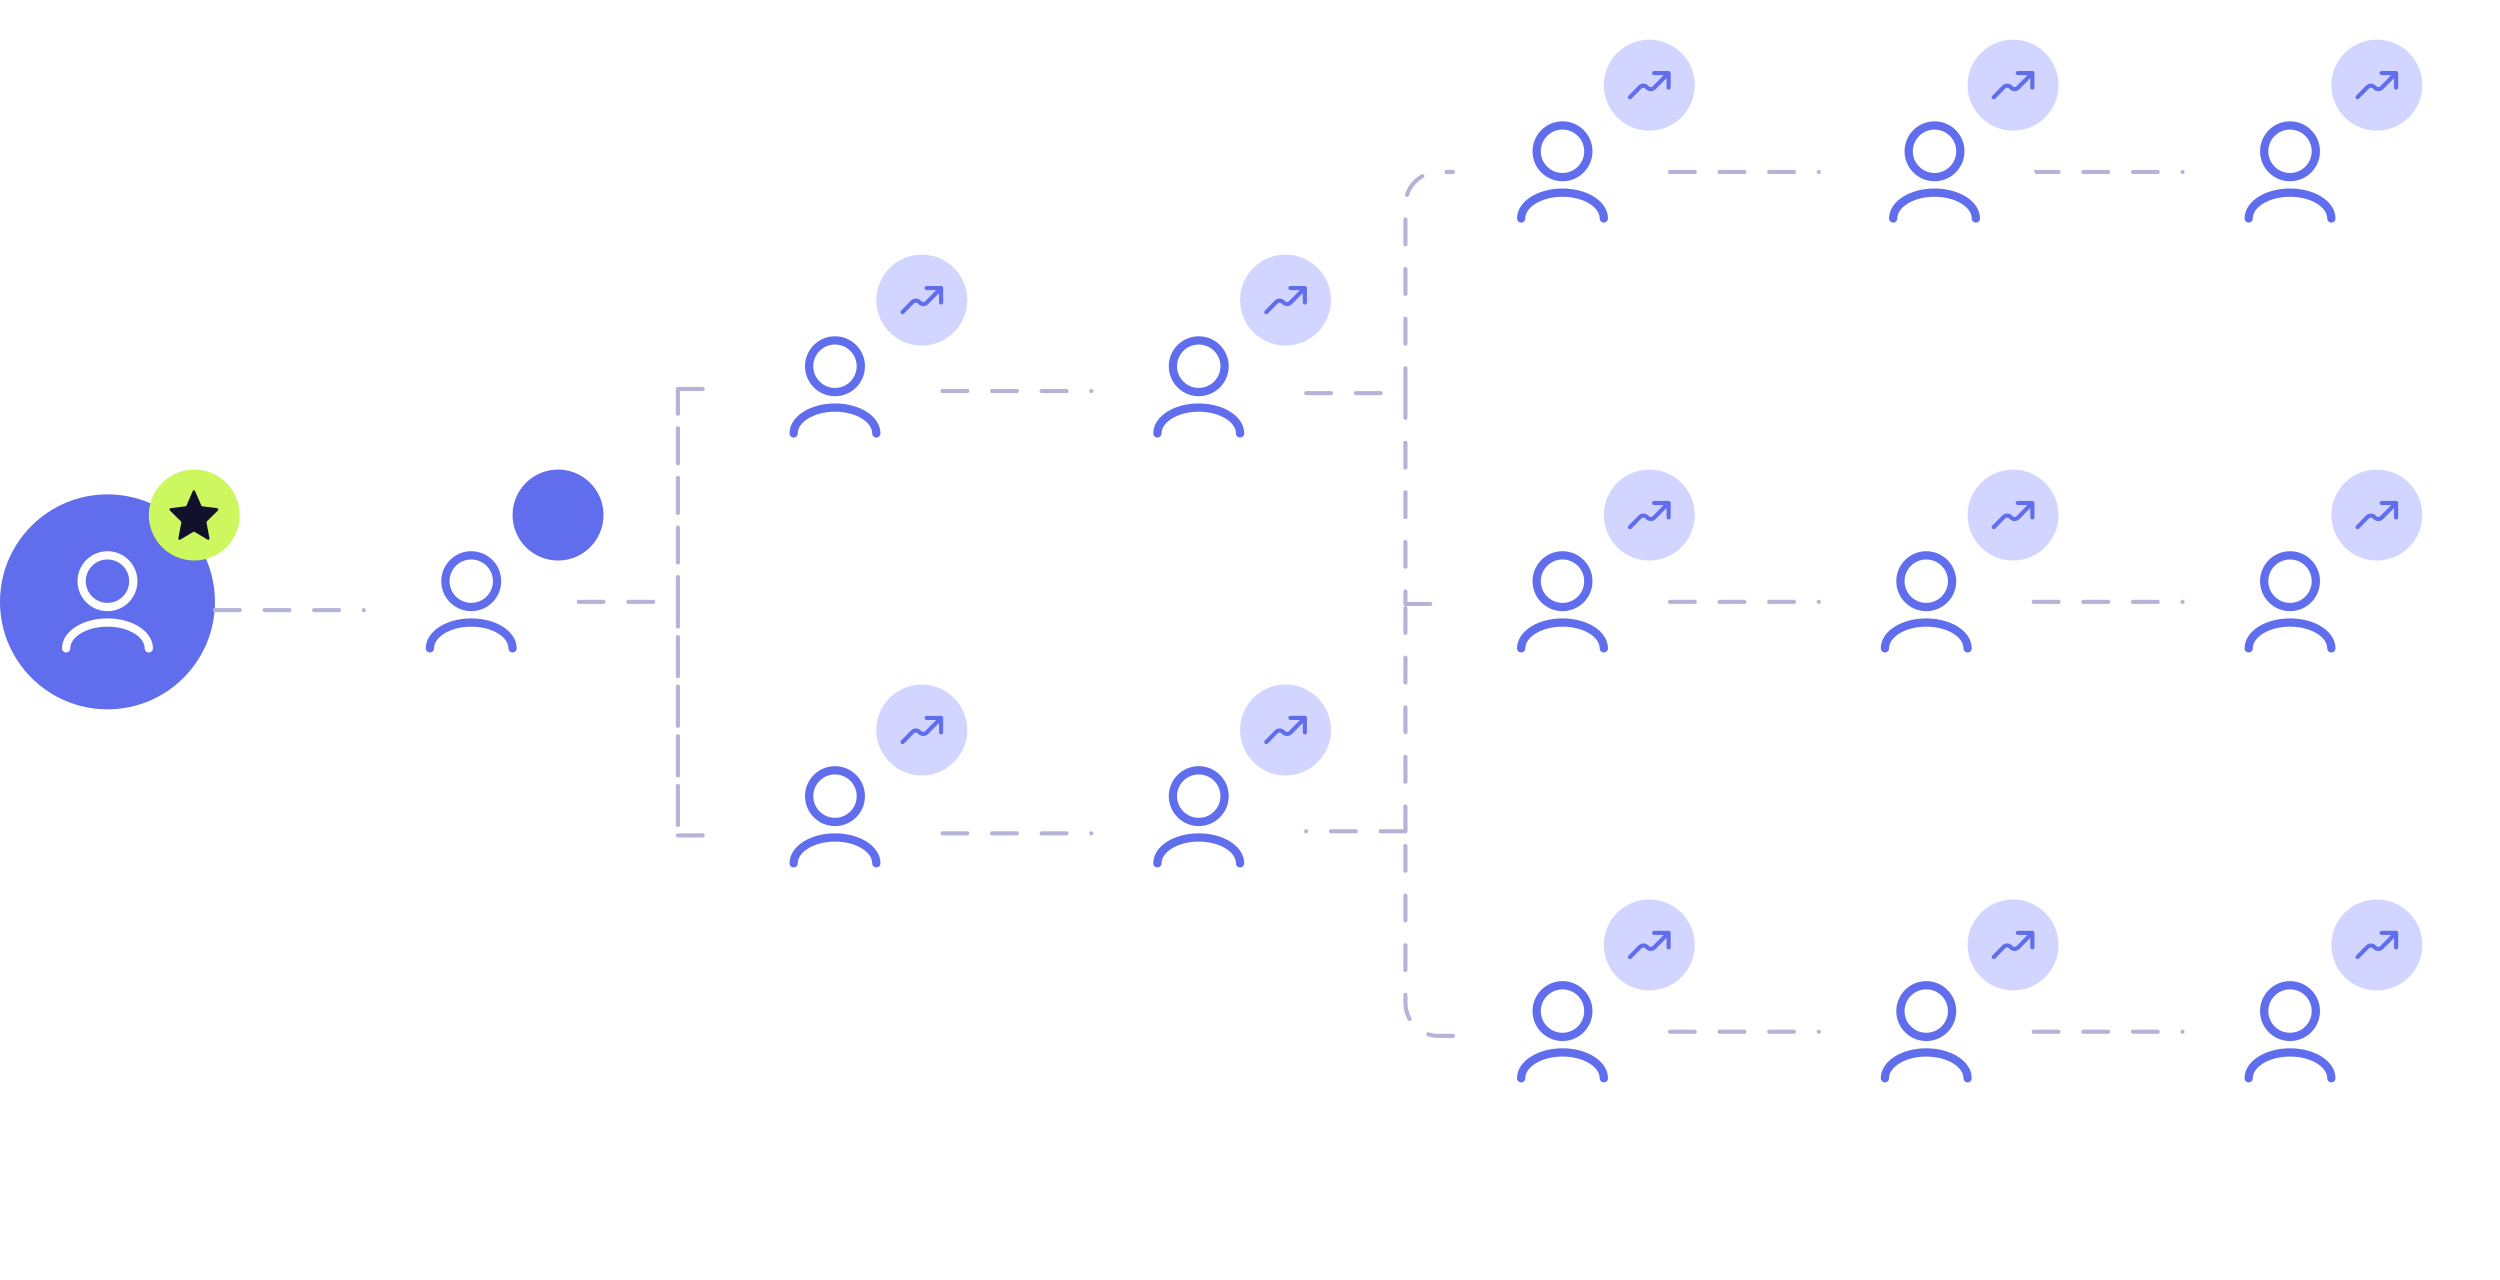 <?xml version="1.0" encoding="UTF-8"?> <svg xmlns="http://www.w3.org/2000/svg" width="504" height="258" viewBox="0 0 504 258" fill="none"><circle cx="21.667" cy="121.333" r="21.667" fill="#606DED"></circle><path d="M30 130.708C30 127.832 26.269 125.5 21.667 125.5C17.064 125.5 13.333 127.832 13.333 130.708M21.667 122.375C18.79 122.375 16.458 120.043 16.458 117.167C16.458 114.29 18.79 111.958 21.667 111.958C24.543 111.958 26.875 114.29 26.875 117.167C26.875 120.043 24.543 122.375 21.667 122.375Z" stroke="white" stroke-width="1.667" stroke-linecap="round" stroke-linejoin="round"></path><g filter="url(#filter0_d_6208_575)"><circle cx="95" cy="121.333" r="21.667" fill="white"></circle></g><path d="M103.333 130.708C103.333 127.832 99.602 125.5 95 125.5C90.398 125.5 86.667 127.832 86.667 130.708M95 122.375C92.124 122.375 89.792 120.043 89.792 117.167C89.792 114.29 92.124 111.958 95 111.958C97.876 111.958 100.208 114.29 100.208 117.167C100.208 120.043 97.876 122.375 95 122.375Z" stroke="#606DED" stroke-width="1.667" stroke-linecap="round" stroke-linejoin="round"></path><g filter="url(#filter1_d_6208_575)"><circle cx="168.333" cy="78" r="21.667" fill="white"></circle></g><path d="M176.667 87.375C176.667 84.499 172.936 82.167 168.333 82.167C163.731 82.167 160 84.499 160 87.375M168.333 79.042C165.457 79.042 163.125 76.71 163.125 73.833C163.125 70.957 165.457 68.625 168.333 68.625C171.21 68.625 173.542 70.957 173.542 73.833C173.542 76.71 171.21 79.042 168.333 79.042Z" stroke="#606DED" stroke-width="1.667" stroke-linecap="round" stroke-linejoin="round"></path><g filter="url(#filter2_d_6208_575)"><circle cx="168.333" cy="164.667" r="21.667" fill="white"></circle></g><path d="M176.667 174.042C176.667 171.165 172.936 168.833 168.333 168.833C163.731 168.833 160 171.165 160 174.042M168.333 165.708C165.457 165.708 163.125 163.377 163.125 160.5C163.125 157.624 165.457 155.292 168.333 155.292C171.21 155.292 173.542 157.624 173.542 160.5C173.542 163.377 171.21 165.708 168.333 165.708Z" stroke="#606DED" stroke-width="1.667" stroke-linecap="round" stroke-linejoin="round"></path><g filter="url(#filter3_d_6208_575)"><circle cx="315" cy="34.667" r="21.667" fill="white"></circle></g><path d="M323.333 44.042C323.333 41.165 319.602 38.833 315 38.833C310.398 38.833 306.667 41.165 306.667 44.042M315 35.708C312.124 35.708 309.792 33.377 309.792 30.5C309.792 27.623 312.124 25.292 315 25.292C317.877 25.292 320.208 27.623 320.208 30.5C320.208 33.377 317.877 35.708 315 35.708Z" stroke="#606DED" stroke-width="1.667" stroke-linecap="round" stroke-linejoin="round"></path><g filter="url(#filter4_d_6208_575)"><circle cx="315" cy="208" r="21.667" fill="white"></circle></g><path d="M323.333 217.375C323.333 214.499 319.602 212.167 315 212.167C310.398 212.167 306.667 214.499 306.667 217.375M315 209.042C312.124 209.042 309.792 206.71 309.792 203.833C309.792 200.957 312.124 198.625 315 198.625C317.877 198.625 320.208 200.957 320.208 203.833C320.208 206.71 317.877 209.042 315 209.042Z" stroke="#606DED" stroke-width="1.667" stroke-linecap="round" stroke-linejoin="round"></path><g filter="url(#filter5_d_6208_575)"><circle cx="315" cy="121.333" r="21.667" fill="white"></circle></g><path d="M323.333 130.708C323.333 127.832 319.602 125.5 315 125.5C310.398 125.5 306.667 127.832 306.667 130.708M315 122.375C312.124 122.375 309.792 120.043 309.792 117.167C309.792 114.29 312.124 111.958 315 111.958C317.877 111.958 320.208 114.29 320.208 117.167C320.208 120.043 317.877 122.375 315 122.375Z" stroke="#606DED" stroke-width="1.667" stroke-linecap="round" stroke-linejoin="round"></path><g filter="url(#filter6_d_6208_575)"><circle cx="388.333" cy="121.333" r="21.667" fill="white"></circle></g><path d="M396.667 130.708C396.667 127.832 392.936 125.5 388.333 125.5C383.731 125.5 380 127.832 380 130.708M388.333 122.375C385.457 122.375 383.125 120.043 383.125 117.167C383.125 114.29 385.457 111.958 388.333 111.958C391.21 111.958 393.542 114.29 393.542 117.167C393.542 120.043 391.21 122.375 388.333 122.375Z" stroke="#606DED" stroke-width="1.667" stroke-linecap="round" stroke-linejoin="round"></path><g filter="url(#filter7_d_6208_575)"><circle cx="461.667" cy="121.333" r="21.667" fill="white"></circle></g><path d="M470 130.708C470 127.832 466.269 125.5 461.667 125.5C457.064 125.5 453.333 127.832 453.333 130.708M461.667 122.375C458.79 122.375 456.458 120.043 456.458 117.167C456.458 114.29 458.79 111.958 461.667 111.958C464.543 111.958 466.875 114.29 466.875 117.167C466.875 120.043 464.543 122.375 461.667 122.375Z" stroke="#606DED" stroke-width="1.667" stroke-linecap="round" stroke-linejoin="round"></path><g filter="url(#filter8_d_6208_575)"><circle cx="241.667" cy="78" r="21.667" fill="white"></circle></g><path d="M250 87.375C250 84.499 246.269 82.167 241.667 82.167C237.064 82.167 233.333 84.499 233.333 87.375M241.667 79.042C238.79 79.042 236.458 76.71 236.458 73.833C236.458 70.957 238.79 68.625 241.667 68.625C244.543 68.625 246.875 70.957 246.875 73.833C246.875 76.71 244.543 79.042 241.667 79.042Z" stroke="#606DED" stroke-width="1.667" stroke-linecap="round" stroke-linejoin="round"></path><g filter="url(#filter9_d_6208_575)"><circle cx="241.667" cy="164.667" r="21.667" fill="white"></circle></g><path d="M250 174.042C250 171.165 246.269 168.833 241.667 168.833C237.064 168.833 233.333 171.165 233.333 174.042M241.667 165.708C238.79 165.708 236.458 163.377 236.458 160.5C236.458 157.624 238.79 155.292 241.667 155.292C244.543 155.292 246.875 157.624 246.875 160.5C246.875 163.377 244.543 165.708 241.667 165.708Z" stroke="#606DED" stroke-width="1.667" stroke-linecap="round" stroke-linejoin="round"></path><g filter="url(#filter10_d_6208_575)"><circle cx="388.333" cy="208" r="21.667" fill="white"></circle></g><path d="M396.667 217.375C396.667 214.499 392.936 212.167 388.333 212.167C383.731 212.167 380 214.499 380 217.375M388.333 209.042C385.457 209.042 383.125 206.71 383.125 203.833C383.125 200.957 385.457 198.625 388.333 198.625C391.21 198.625 393.542 200.957 393.542 203.833C393.542 206.71 391.21 209.042 388.333 209.042Z" stroke="#606DED" stroke-width="1.667" stroke-linecap="round" stroke-linejoin="round"></path><g filter="url(#filter11_d_6208_575)"><circle cx="461.667" cy="34.667" r="21.667" fill="white"></circle></g><path d="M470 44.042C470 41.165 466.269 38.833 461.667 38.833C457.064 38.833 453.333 41.165 453.333 44.042M461.667 35.708C458.79 35.708 456.458 33.377 456.458 30.5C456.458 27.623 458.79 25.292 461.667 25.292C464.543 25.292 466.875 27.623 466.875 30.5C466.875 33.377 464.543 35.708 461.667 35.708Z" stroke="#606DED" stroke-width="1.667" stroke-linecap="round" stroke-linejoin="round"></path><g filter="url(#filter12_d_6208_575)"><circle cx="461.667" cy="208" r="21.667" fill="white"></circle></g><path d="M470 217.375C470 214.499 466.269 212.167 461.667 212.167C457.064 212.167 453.333 214.499 453.333 217.375M461.667 209.042C458.79 209.042 456.458 206.71 456.458 203.833C456.458 200.957 458.79 198.625 461.667 198.625C464.543 198.625 466.875 200.957 466.875 203.833C466.875 206.71 464.543 209.042 461.667 209.042Z" stroke="#606DED" stroke-width="1.667" stroke-linecap="round" stroke-linejoin="round"></path><circle cx="39.167" cy="103.833" r="9.167" fill="#CCF75E"></circle><circle cx="112.5" cy="103.833" r="9.167" fill="#606DED"></circle><circle cx="185.833" cy="60.5" r="9.167" fill="#D1D5FF"></circle><rect width="11.667" height="11.667" transform="translate(180 54.667)" fill="#D1D5FF"></rect><path d="M189.725 58.068L186.883 60.955C186.832 61.007 186.806 61.032 186.783 61.053C186.414 61.383 185.856 61.383 185.487 61.053C185.464 61.032 185.438 61.007 185.387 60.955C185.336 60.903 185.31 60.877 185.287 60.856C184.918 60.526 184.36 60.526 183.99 60.856C183.968 60.877 183.942 60.903 183.891 60.954L181.947 62.929M189.725 58.068L189.724 60.985M189.725 58.068H186.808" stroke="#606DED" stroke-width="0.833" stroke-linecap="round" stroke-linejoin="round"></path><circle cx="185.833" cy="147.167" r="9.167" fill="#D1D5FF"></circle><rect width="11.667" height="11.667" transform="translate(180 141.333)" fill="#D1D5FF"></rect><path d="M189.725 144.735L186.883 147.621C186.832 147.673 186.806 147.699 186.783 147.72C186.414 148.05 185.856 148.05 185.487 147.72C185.464 147.699 185.438 147.673 185.387 147.621C185.336 147.569 185.31 147.544 185.287 147.523C184.918 147.193 184.36 147.193 183.99 147.523C183.968 147.543 183.942 147.569 183.891 147.621L181.947 149.596M189.725 144.735L189.724 147.652M189.725 144.735H186.808" stroke="#606DED" stroke-width="0.833" stroke-linecap="round" stroke-linejoin="round"></path><circle cx="332.5" cy="17.167" r="9.167" fill="#D1D5FF"></circle><rect width="11.667" height="11.667" transform="translate(326.667 11.333)" fill="#D1D5FF"></rect><path d="M336.391 14.735L333.549 17.621C333.498 17.673 333.473 17.699 333.45 17.72C333.081 18.05 332.522 18.05 332.153 17.72C332.13 17.699 332.104 17.673 332.053 17.621C332.002 17.57 331.977 17.544 331.954 17.523C331.585 17.193 331.026 17.193 330.657 17.523C330.634 17.544 330.609 17.569 330.558 17.621L328.613 19.596M336.391 14.735L336.391 17.652M336.391 14.735H333.474" stroke="#606DED" stroke-width="0.833" stroke-linecap="round" stroke-linejoin="round"></path><circle cx="332.5" cy="190.5" r="9.167" fill="#D1D5FF"></circle><rect width="11.667" height="11.667" transform="translate(326.667 184.667)" fill="#D1D5FF"></rect><path d="M336.391 188.068L333.549 190.955C333.498 191.006 333.473 191.032 333.45 191.053C333.081 191.383 332.522 191.383 332.153 191.053C332.13 191.032 332.104 191.007 332.053 190.955C332.002 190.903 331.977 190.877 331.954 190.856C331.585 190.526 331.026 190.526 330.657 190.856C330.634 190.877 330.609 190.903 330.558 190.954L328.613 192.929M336.391 188.068L336.391 190.985M336.391 188.068H333.474" stroke="#606DED" stroke-width="0.833" stroke-linecap="round" stroke-linejoin="round"></path><circle cx="332.5" cy="103.833" r="9.167" fill="#D1D5FF"></circle><rect width="11.667" height="11.667" transform="translate(326.667 98)" fill="#D1D5FF"></rect><path d="M336.391 101.402L333.549 104.288C333.498 104.34 333.473 104.366 333.45 104.386C333.081 104.717 332.522 104.717 332.153 104.386C332.13 104.366 332.104 104.34 332.053 104.288C332.002 104.236 331.977 104.21 331.954 104.19C331.585 103.859 331.026 103.859 330.657 104.19C330.634 104.21 330.609 104.236 330.558 104.288L328.613 106.263M336.391 101.402L336.391 104.318M336.391 101.402H333.474" stroke="#606DED" stroke-width="0.833" stroke-linecap="round" stroke-linejoin="round"></path><circle cx="405.833" cy="103.833" r="9.167" fill="#D1D5FF"></circle><rect width="11.667" height="11.667" transform="translate(400 98)" fill="#D1D5FF"></rect><path d="M409.725 101.402L406.883 104.288C406.832 104.34 406.806 104.366 406.783 104.386C406.414 104.717 405.856 104.717 405.487 104.386C405.464 104.366 405.438 104.34 405.387 104.288C405.336 104.236 405.31 104.21 405.287 104.19C404.918 103.859 404.36 103.859 403.99 104.19C403.968 104.21 403.942 104.236 403.891 104.288L401.947 106.263M409.725 101.402L409.724 104.318M409.725 101.402H406.808" stroke="#606DED" stroke-width="0.833" stroke-linecap="round" stroke-linejoin="round"></path><circle cx="479.167" cy="103.833" r="9.167" fill="#D1D5FF"></circle><rect width="11.667" height="11.667" transform="translate(473.333 98)" fill="#D1D5FF"></rect><path d="M483.058 101.402L480.216 104.288C480.165 104.34 480.139 104.366 480.116 104.386C479.747 104.717 479.189 104.717 478.82 104.386C478.797 104.366 478.771 104.34 478.72 104.288C478.669 104.236 478.643 104.21 478.621 104.19C478.251 103.859 477.693 103.859 477.324 104.19C477.301 104.21 477.276 104.236 477.225 104.288L475.28 106.263M483.058 101.402L483.058 104.318M483.058 101.402H480.141" stroke="#606DED" stroke-width="0.833" stroke-linecap="round" stroke-linejoin="round"></path><circle cx="259.167" cy="60.5" r="9.167" fill="#D1D5FF"></circle><rect width="11.667" height="11.667" transform="translate(253.333 54.667)" fill="#D1D5FF"></rect><path d="M263.058 58.068L260.216 60.955C260.165 61.007 260.139 61.032 260.116 61.053C259.747 61.383 259.189 61.383 258.82 61.053C258.797 61.032 258.771 61.007 258.72 60.955C258.669 60.903 258.643 60.877 258.62 60.856C258.251 60.526 257.693 60.526 257.324 60.856C257.301 60.877 257.276 60.903 257.225 60.954L255.28 62.929M263.058 58.068L263.058 60.985M263.058 58.068H260.141" stroke="#606DED" stroke-width="0.833" stroke-linecap="round" stroke-linejoin="round"></path><circle cx="259.167" cy="147.167" r="9.167" fill="#D1D5FF"></circle><rect width="11.667" height="11.667" transform="translate(253.333 141.333)" fill="#D1D5FF"></rect><path d="M263.058 144.735L260.216 147.621C260.165 147.673 260.139 147.699 260.116 147.72C259.747 148.05 259.189 148.05 258.82 147.72C258.797 147.699 258.771 147.673 258.72 147.621C258.669 147.569 258.643 147.544 258.62 147.523C258.251 147.193 257.693 147.193 257.324 147.523C257.301 147.543 257.276 147.569 257.225 147.621L255.28 149.596M263.058 144.735L263.058 147.652M263.058 144.735H260.141" stroke="#606DED" stroke-width="0.833" stroke-linecap="round" stroke-linejoin="round"></path><circle cx="405.833" cy="190.5" r="9.167" fill="#D1D5FF"></circle><rect width="11.667" height="11.667" transform="translate(400 184.667)" fill="#D1D5FF"></rect><path d="M409.725 188.068L406.883 190.955C406.832 191.006 406.806 191.032 406.783 191.053C406.414 191.383 405.856 191.383 405.487 191.053C405.464 191.032 405.438 191.007 405.387 190.955C405.336 190.903 405.31 190.877 405.287 190.856C404.918 190.526 404.36 190.526 403.99 190.856C403.968 190.877 403.942 190.903 403.891 190.954L401.947 192.929M409.725 188.068L409.724 190.985M409.725 188.068H406.808" stroke="#606DED" stroke-width="0.833" stroke-linecap="round" stroke-linejoin="round"></path><circle cx="479.167" cy="17.167" r="9.167" fill="#D1D5FF"></circle><circle cx="479.167" cy="190.5" r="9.167" fill="#D1D5FF"></circle><rect width="11.667" height="11.667" transform="translate(473.333 11.333)" fill="#D1D5FF"></rect><path d="M483.058 14.735L480.216 17.621C480.165 17.673 480.139 17.699 480.116 17.72C479.747 18.05 479.189 18.05 478.82 17.72C478.797 17.699 478.771 17.673 478.72 17.621C478.669 17.57 478.643 17.544 478.621 17.523C478.251 17.193 477.693 17.193 477.324 17.523C477.301 17.544 477.276 17.569 477.225 17.621L475.28 19.596M483.058 14.735L483.058 17.652M483.058 14.735H480.141" stroke="#606DED" stroke-width="0.833" stroke-linecap="round" stroke-linejoin="round"></path><path d="M483.058 188.072L480.216 190.958C480.165 191.01 480.139 191.036 480.116 191.056C479.747 191.387 479.189 191.387 478.82 191.056C478.797 191.036 478.771 191.01 478.72 190.958C478.669 190.906 478.643 190.88 478.621 190.86C478.251 190.529 477.693 190.529 477.324 190.86C477.301 190.88 477.276 190.906 477.225 190.957L475.28 192.933M483.058 188.072L483.058 190.988M483.058 188.072H480.141" stroke="#606DED" stroke-width="0.833" stroke-linecap="round" stroke-linejoin="round"></path><path d="M43.333 123H55.449H73.333" stroke="#B5B4D6" stroke-width="0.833" stroke-linecap="round" stroke-linejoin="round" stroke-dasharray="5 5"></path><path d="M190 78.833H202.115H220" stroke="#B5B4D6" stroke-width="0.833" stroke-linecap="round" stroke-linejoin="round" stroke-dasharray="5 5"></path><path d="M336.667 34.667H348.782H366.667" stroke="#B5B4D6" stroke-width="0.833" stroke-linecap="round" stroke-linejoin="round" stroke-dasharray="5 5"></path><path d="M336.667 121.333H348.782H366.667" stroke="#B5B4D6" stroke-width="0.833" stroke-linecap="round" stroke-linejoin="round" stroke-dasharray="5 5"></path><path d="M336.667 208H348.782H366.667" stroke="#B5B4D6" stroke-width="0.833" stroke-linecap="round" stroke-linejoin="round" stroke-dasharray="5 5"></path><path d="M410 34.667H422.115H440" stroke="#B5B4D6" stroke-width="0.833" stroke-linecap="round" stroke-linejoin="round" stroke-dasharray="5 5"></path><path d="M410 121.333H422.115H440" stroke="#B5B4D6" stroke-width="0.833" stroke-linecap="round" stroke-linejoin="round" stroke-dasharray="5 5"></path><path d="M410 208H422.115H440" stroke="#B5B4D6" stroke-width="0.833" stroke-linecap="round" stroke-linejoin="round" stroke-dasharray="5 5"></path><path d="M190 168H202.115H220" stroke="#B5B4D6" stroke-width="0.833" stroke-linecap="round" stroke-linejoin="round" stroke-dasharray="5 5"></path><path d="M116.667 121.333H128.782H136.667M136.667 121.333V78.417M136.667 121.333V168.417M136.667 78.417V168.417M136.667 78.417H146.25M136.667 168.417H146.25" stroke="#B5B4D6" stroke-width="0.833" stroke-linecap="round" stroke-linejoin="round" stroke-dasharray="5 5"></path><path d="M263.333 79.25H275.449H283.333M283.333 79.25V41.333C283.333 37.651 286.318 34.667 290 34.667H292.917M283.333 79.25V121.75M292.917 208.833H290C286.318 208.833 283.333 205.849 283.333 202.167V167.583M283.333 167.583H263.333M283.333 167.583V121.75M283.333 121.75H292.917" stroke="#B5B4D6" stroke-width="0.833" stroke-linecap="round" stroke-linejoin="round" stroke-dasharray="5 5"></path><path d="M34.247 102.911C34.09 102.757 34.176 102.477 34.388 102.451L37.397 102.071C37.484 102.06 37.559 102.002 37.596 101.918L38.865 98.988C38.954 98.782 39.23 98.782 39.32 98.988L40.589 101.918C40.626 102.002 40.7 102.06 40.787 102.071L43.796 102.451C44.009 102.477 44.094 102.757 43.937 102.912L41.712 105.102C41.648 105.165 41.62 105.259 41.637 105.35L42.227 108.514C42.269 108.737 42.046 108.91 41.859 108.799L39.215 107.223C39.139 107.177 39.046 107.178 38.97 107.223L36.326 108.798C36.139 108.909 35.916 108.737 35.957 108.514L36.548 105.35C36.565 105.259 36.536 105.165 36.472 105.102L34.247 102.911Z" fill="#12112C"></path><g filter="url(#filter13_d_6208_575)"><circle cx="390" cy="34.667" r="21.667" fill="white"></circle></g><path d="M398.333 44.042C398.333 41.165 394.602 38.833 390 38.833C385.398 38.833 381.667 41.165 381.667 44.042M390 35.708C387.124 35.708 384.792 33.377 384.792 30.5C384.792 27.623 387.124 25.292 390 25.292C392.876 25.292 395.208 27.623 395.208 30.5C395.208 33.377 392.876 35.708 390 35.708Z" stroke="#606DED" stroke-width="1.667" stroke-linecap="round" stroke-linejoin="round"></path><circle cx="405.833" cy="17.167" r="9.167" fill="#D1D5FF"></circle><rect width="11.667" height="11.667" transform="translate(400 11.333)" fill="#D1D5FF"></rect><path d="M409.725 14.735L406.883 17.621C406.832 17.673 406.806 17.699 406.783 17.72C406.414 18.05 405.856 18.05 405.487 17.72C405.464 17.699 405.438 17.673 405.387 17.621C405.336 17.57 405.31 17.544 405.287 17.523C404.918 17.193 404.36 17.193 403.99 17.523C403.968 17.544 403.942 17.569 403.891 17.621L401.947 19.596M409.725 14.735L409.724 17.652M409.725 14.735H406.808" stroke="#606DED" stroke-width="0.833" stroke-linecap="round" stroke-linejoin="round"></path><defs><filter id="filter0_d_6208_575" x="53.228" y="87.46" width="83.544" height="83.544" filterUnits="userSpaceOnUse" color-interpolation-filters="sRGB"><feFlood flood-opacity="0" result="BackgroundImageFix"></feFlood><feColorMatrix in="SourceAlpha" type="matrix" values="0 0 0 0 0 0 0 0 0 0 0 0 0 0 0 0 0 0 127 0" result="hardAlpha"></feColorMatrix><feMorphology radius="3.59" operator="dilate" in="SourceAlpha" result="effect1_dropShadow_6208_575"></feMorphology><feOffset dy="7.899"></feOffset><feGaussianBlur stdDeviation="8.258"></feGaussianBlur><feColorMatrix type="matrix" values="0 0 0 0 0.489 0 0 0 0 0.462 0 0 0 0 0.697 0 0 0 0.1 0"></feColorMatrix><feBlend mode="normal" in2="BackgroundImageFix" result="effect1_dropShadow_6208_575"></feBlend><feBlend mode="normal" in="SourceGraphic" in2="effect1_dropShadow_6208_575" result="shape"></feBlend></filter><filter id="filter1_d_6208_575" x="126.561" y="44.126" width="83.544" height="83.544" filterUnits="userSpaceOnUse" color-interpolation-filters="sRGB"><feFlood flood-opacity="0" result="BackgroundImageFix"></feFlood><feColorMatrix in="SourceAlpha" type="matrix" values="0 0 0 0 0 0 0 0 0 0 0 0 0 0 0 0 0 0 127 0" result="hardAlpha"></feColorMatrix><feMorphology radius="3.59" operator="dilate" in="SourceAlpha" result="effect1_dropShadow_6208_575"></feMorphology><feOffset dy="7.899"></feOffset><feGaussianBlur stdDeviation="8.258"></feGaussianBlur><feColorMatrix type="matrix" values="0 0 0 0 0.489 0 0 0 0 0.462 0 0 0 0 0.697 0 0 0 0.1 0"></feColorMatrix><feBlend mode="normal" in2="BackgroundImageFix" result="effect1_dropShadow_6208_575"></feBlend><feBlend mode="normal" in="SourceGraphic" in2="effect1_dropShadow_6208_575" result="shape"></feBlend></filter><filter id="filter2_d_6208_575" x="126.561" y="130.793" width="83.544" height="83.544" filterUnits="userSpaceOnUse" color-interpolation-filters="sRGB"><feFlood flood-opacity="0" result="BackgroundImageFix"></feFlood><feColorMatrix in="SourceAlpha" type="matrix" values="0 0 0 0 0 0 0 0 0 0 0 0 0 0 0 0 0 0 127 0" result="hardAlpha"></feColorMatrix><feMorphology radius="3.59" operator="dilate" in="SourceAlpha" result="effect1_dropShadow_6208_575"></feMorphology><feOffset dy="7.899"></feOffset><feGaussianBlur stdDeviation="8.258"></feGaussianBlur><feColorMatrix type="matrix" values="0 0 0 0 0.489 0 0 0 0 0.462 0 0 0 0 0.697 0 0 0 0.1 0"></feColorMatrix><feBlend mode="normal" in2="BackgroundImageFix" result="effect1_dropShadow_6208_575"></feBlend><feBlend mode="normal" in="SourceGraphic" in2="effect1_dropShadow_6208_575" result="shape"></feBlend></filter><filter id="filter3_d_6208_575" x="273.228" y="0.793" width="83.544" height="83.544" filterUnits="userSpaceOnUse" color-interpolation-filters="sRGB"><feFlood flood-opacity="0" result="BackgroundImageFix"></feFlood><feColorMatrix in="SourceAlpha" type="matrix" values="0 0 0 0 0 0 0 0 0 0 0 0 0 0 0 0 0 0 127 0" result="hardAlpha"></feColorMatrix><feMorphology radius="3.59" operator="dilate" in="SourceAlpha" result="effect1_dropShadow_6208_575"></feMorphology><feOffset dy="7.899"></feOffset><feGaussianBlur stdDeviation="8.258"></feGaussianBlur><feColorMatrix type="matrix" values="0 0 0 0 0.489 0 0 0 0 0.462 0 0 0 0 0.697 0 0 0 0.1 0"></feColorMatrix><feBlend mode="normal" in2="BackgroundImageFix" result="effect1_dropShadow_6208_575"></feBlend><feBlend mode="normal" in="SourceGraphic" in2="effect1_dropShadow_6208_575" result="shape"></feBlend></filter><filter id="filter4_d_6208_575" x="273.228" y="174.126" width="83.544" height="83.544" filterUnits="userSpaceOnUse" color-interpolation-filters="sRGB"><feFlood flood-opacity="0" result="BackgroundImageFix"></feFlood><feColorMatrix in="SourceAlpha" type="matrix" values="0 0 0 0 0 0 0 0 0 0 0 0 0 0 0 0 0 0 127 0" result="hardAlpha"></feColorMatrix><feMorphology radius="3.59" operator="dilate" in="SourceAlpha" result="effect1_dropShadow_6208_575"></feMorphology><feOffset dy="7.899"></feOffset><feGaussianBlur stdDeviation="8.258"></feGaussianBlur><feColorMatrix type="matrix" values="0 0 0 0 0.489 0 0 0 0 0.462 0 0 0 0 0.697 0 0 0 0.1 0"></feColorMatrix><feBlend mode="normal" in2="BackgroundImageFix" result="effect1_dropShadow_6208_575"></feBlend><feBlend mode="normal" in="SourceGraphic" in2="effect1_dropShadow_6208_575" result="shape"></feBlend></filter><filter id="filter5_d_6208_575" x="273.228" y="87.46" width="83.544" height="83.544" filterUnits="userSpaceOnUse" color-interpolation-filters="sRGB"><feFlood flood-opacity="0" result="BackgroundImageFix"></feFlood><feColorMatrix in="SourceAlpha" type="matrix" values="0 0 0 0 0 0 0 0 0 0 0 0 0 0 0 0 0 0 127 0" result="hardAlpha"></feColorMatrix><feMorphology radius="3.59" operator="dilate" in="SourceAlpha" result="effect1_dropShadow_6208_575"></feMorphology><feOffset dy="7.899"></feOffset><feGaussianBlur stdDeviation="8.258"></feGaussianBlur><feColorMatrix type="matrix" values="0 0 0 0 0.489 0 0 0 0 0.462 0 0 0 0 0.697 0 0 0 0.1 0"></feColorMatrix><feBlend mode="normal" in2="BackgroundImageFix" result="effect1_dropShadow_6208_575"></feBlend><feBlend mode="normal" in="SourceGraphic" in2="effect1_dropShadow_6208_575" result="shape"></feBlend></filter><filter id="filter6_d_6208_575" x="346.561" y="87.46" width="83.544" height="83.544" filterUnits="userSpaceOnUse" color-interpolation-filters="sRGB"><feFlood flood-opacity="0" result="BackgroundImageFix"></feFlood><feColorMatrix in="SourceAlpha" type="matrix" values="0 0 0 0 0 0 0 0 0 0 0 0 0 0 0 0 0 0 127 0" result="hardAlpha"></feColorMatrix><feMorphology radius="3.59" operator="dilate" in="SourceAlpha" result="effect1_dropShadow_6208_575"></feMorphology><feOffset dy="7.899"></feOffset><feGaussianBlur stdDeviation="8.258"></feGaussianBlur><feColorMatrix type="matrix" values="0 0 0 0 0.489 0 0 0 0 0.462 0 0 0 0 0.697 0 0 0 0.1 0"></feColorMatrix><feBlend mode="normal" in2="BackgroundImageFix" result="effect1_dropShadow_6208_575"></feBlend><feBlend mode="normal" in="SourceGraphic" in2="effect1_dropShadow_6208_575" result="shape"></feBlend></filter><filter id="filter7_d_6208_575" x="419.894" y="87.46" width="83.544" height="83.544" filterUnits="userSpaceOnUse" color-interpolation-filters="sRGB"><feFlood flood-opacity="0" result="BackgroundImageFix"></feFlood><feColorMatrix in="SourceAlpha" type="matrix" values="0 0 0 0 0 0 0 0 0 0 0 0 0 0 0 0 0 0 127 0" result="hardAlpha"></feColorMatrix><feMorphology radius="3.59" operator="dilate" in="SourceAlpha" result="effect1_dropShadow_6208_575"></feMorphology><feOffset dy="7.899"></feOffset><feGaussianBlur stdDeviation="8.258"></feGaussianBlur><feColorMatrix type="matrix" values="0 0 0 0 0.489 0 0 0 0 0.462 0 0 0 0 0.697 0 0 0 0.1 0"></feColorMatrix><feBlend mode="normal" in2="BackgroundImageFix" result="effect1_dropShadow_6208_575"></feBlend><feBlend mode="normal" in="SourceGraphic" in2="effect1_dropShadow_6208_575" result="shape"></feBlend></filter><filter id="filter8_d_6208_575" x="199.894" y="44.126" width="83.544" height="83.544" filterUnits="userSpaceOnUse" color-interpolation-filters="sRGB"><feFlood flood-opacity="0" result="BackgroundImageFix"></feFlood><feColorMatrix in="SourceAlpha" type="matrix" values="0 0 0 0 0 0 0 0 0 0 0 0 0 0 0 0 0 0 127 0" result="hardAlpha"></feColorMatrix><feMorphology radius="3.59" operator="dilate" in="SourceAlpha" result="effect1_dropShadow_6208_575"></feMorphology><feOffset dy="7.899"></feOffset><feGaussianBlur stdDeviation="8.258"></feGaussianBlur><feColorMatrix type="matrix" values="0 0 0 0 0.489 0 0 0 0 0.462 0 0 0 0 0.697 0 0 0 0.1 0"></feColorMatrix><feBlend mode="normal" in2="BackgroundImageFix" result="effect1_dropShadow_6208_575"></feBlend><feBlend mode="normal" in="SourceGraphic" in2="effect1_dropShadow_6208_575" result="shape"></feBlend></filter><filter id="filter9_d_6208_575" x="199.894" y="130.793" width="83.544" height="83.544" filterUnits="userSpaceOnUse" color-interpolation-filters="sRGB"><feFlood flood-opacity="0" result="BackgroundImageFix"></feFlood><feColorMatrix in="SourceAlpha" type="matrix" values="0 0 0 0 0 0 0 0 0 0 0 0 0 0 0 0 0 0 127 0" result="hardAlpha"></feColorMatrix><feMorphology radius="3.59" operator="dilate" in="SourceAlpha" result="effect1_dropShadow_6208_575"></feMorphology><feOffset dy="7.899"></feOffset><feGaussianBlur stdDeviation="8.258"></feGaussianBlur><feColorMatrix type="matrix" values="0 0 0 0 0.489 0 0 0 0 0.462 0 0 0 0 0.697 0 0 0 0.1 0"></feColorMatrix><feBlend mode="normal" in2="BackgroundImageFix" result="effect1_dropShadow_6208_575"></feBlend><feBlend mode="normal" in="SourceGraphic" in2="effect1_dropShadow_6208_575" result="shape"></feBlend></filter><filter id="filter10_d_6208_575" x="346.561" y="174.126" width="83.544" height="83.544" filterUnits="userSpaceOnUse" color-interpolation-filters="sRGB"><feFlood flood-opacity="0" result="BackgroundImageFix"></feFlood><feColorMatrix in="SourceAlpha" type="matrix" values="0 0 0 0 0 0 0 0 0 0 0 0 0 0 0 0 0 0 127 0" result="hardAlpha"></feColorMatrix><feMorphology radius="3.59" operator="dilate" in="SourceAlpha" result="effect1_dropShadow_6208_575"></feMorphology><feOffset dy="7.899"></feOffset><feGaussianBlur stdDeviation="8.258"></feGaussianBlur><feColorMatrix type="matrix" values="0 0 0 0 0.489 0 0 0 0 0.462 0 0 0 0 0.697 0 0 0 0.1 0"></feColorMatrix><feBlend mode="normal" in2="BackgroundImageFix" result="effect1_dropShadow_6208_575"></feBlend><feBlend mode="normal" in="SourceGraphic" in2="effect1_dropShadow_6208_575" result="shape"></feBlend></filter><filter id="filter11_d_6208_575" x="419.894" y="0.793" width="83.544" height="83.544" filterUnits="userSpaceOnUse" color-interpolation-filters="sRGB"><feFlood flood-opacity="0" result="BackgroundImageFix"></feFlood><feColorMatrix in="SourceAlpha" type="matrix" values="0 0 0 0 0 0 0 0 0 0 0 0 0 0 0 0 0 0 127 0" result="hardAlpha"></feColorMatrix><feMorphology radius="3.59" operator="dilate" in="SourceAlpha" result="effect1_dropShadow_6208_575"></feMorphology><feOffset dy="7.899"></feOffset><feGaussianBlur stdDeviation="8.258"></feGaussianBlur><feColorMatrix type="matrix" values="0 0 0 0 0.489 0 0 0 0 0.462 0 0 0 0 0.697 0 0 0 0.1 0"></feColorMatrix><feBlend mode="normal" in2="BackgroundImageFix" result="effect1_dropShadow_6208_575"></feBlend><feBlend mode="normal" in="SourceGraphic" in2="effect1_dropShadow_6208_575" result="shape"></feBlend></filter><filter id="filter12_d_6208_575" x="419.894" y="174.126" width="83.544" height="83.544" filterUnits="userSpaceOnUse" color-interpolation-filters="sRGB"><feFlood flood-opacity="0" result="BackgroundImageFix"></feFlood><feColorMatrix in="SourceAlpha" type="matrix" values="0 0 0 0 0 0 0 0 0 0 0 0 0 0 0 0 0 0 127 0" result="hardAlpha"></feColorMatrix><feMorphology radius="3.59" operator="dilate" in="SourceAlpha" result="effect1_dropShadow_6208_575"></feMorphology><feOffset dy="7.899"></feOffset><feGaussianBlur stdDeviation="8.258"></feGaussianBlur><feColorMatrix type="matrix" values="0 0 0 0 0.489 0 0 0 0 0.462 0 0 0 0 0.697 0 0 0 0.1 0"></feColorMatrix><feBlend mode="normal" in2="BackgroundImageFix" result="effect1_dropShadow_6208_575"></feBlend><feBlend mode="normal" in="SourceGraphic" in2="effect1_dropShadow_6208_575" result="shape"></feBlend></filter><filter id="filter13_d_6208_575" x="348.228" y="0.793" width="83.544" height="83.544" filterUnits="userSpaceOnUse" color-interpolation-filters="sRGB"><feFlood flood-opacity="0" result="BackgroundImageFix"></feFlood><feColorMatrix in="SourceAlpha" type="matrix" values="0 0 0 0 0 0 0 0 0 0 0 0 0 0 0 0 0 0 127 0" result="hardAlpha"></feColorMatrix><feMorphology radius="3.59" operator="dilate" in="SourceAlpha" result="effect1_dropShadow_6208_575"></feMorphology><feOffset dy="7.899"></feOffset><feGaussianBlur stdDeviation="8.258"></feGaussianBlur><feColorMatrix type="matrix" values="0 0 0 0 0.489 0 0 0 0 0.462 0 0 0 0 0.697 0 0 0 0.1 0"></feColorMatrix><feBlend mode="normal" in2="BackgroundImageFix" result="effect1_dropShadow_6208_575"></feBlend><feBlend mode="normal" in="SourceGraphic" in2="effect1_dropShadow_6208_575" result="shape"></feBlend></filter></defs></svg> 